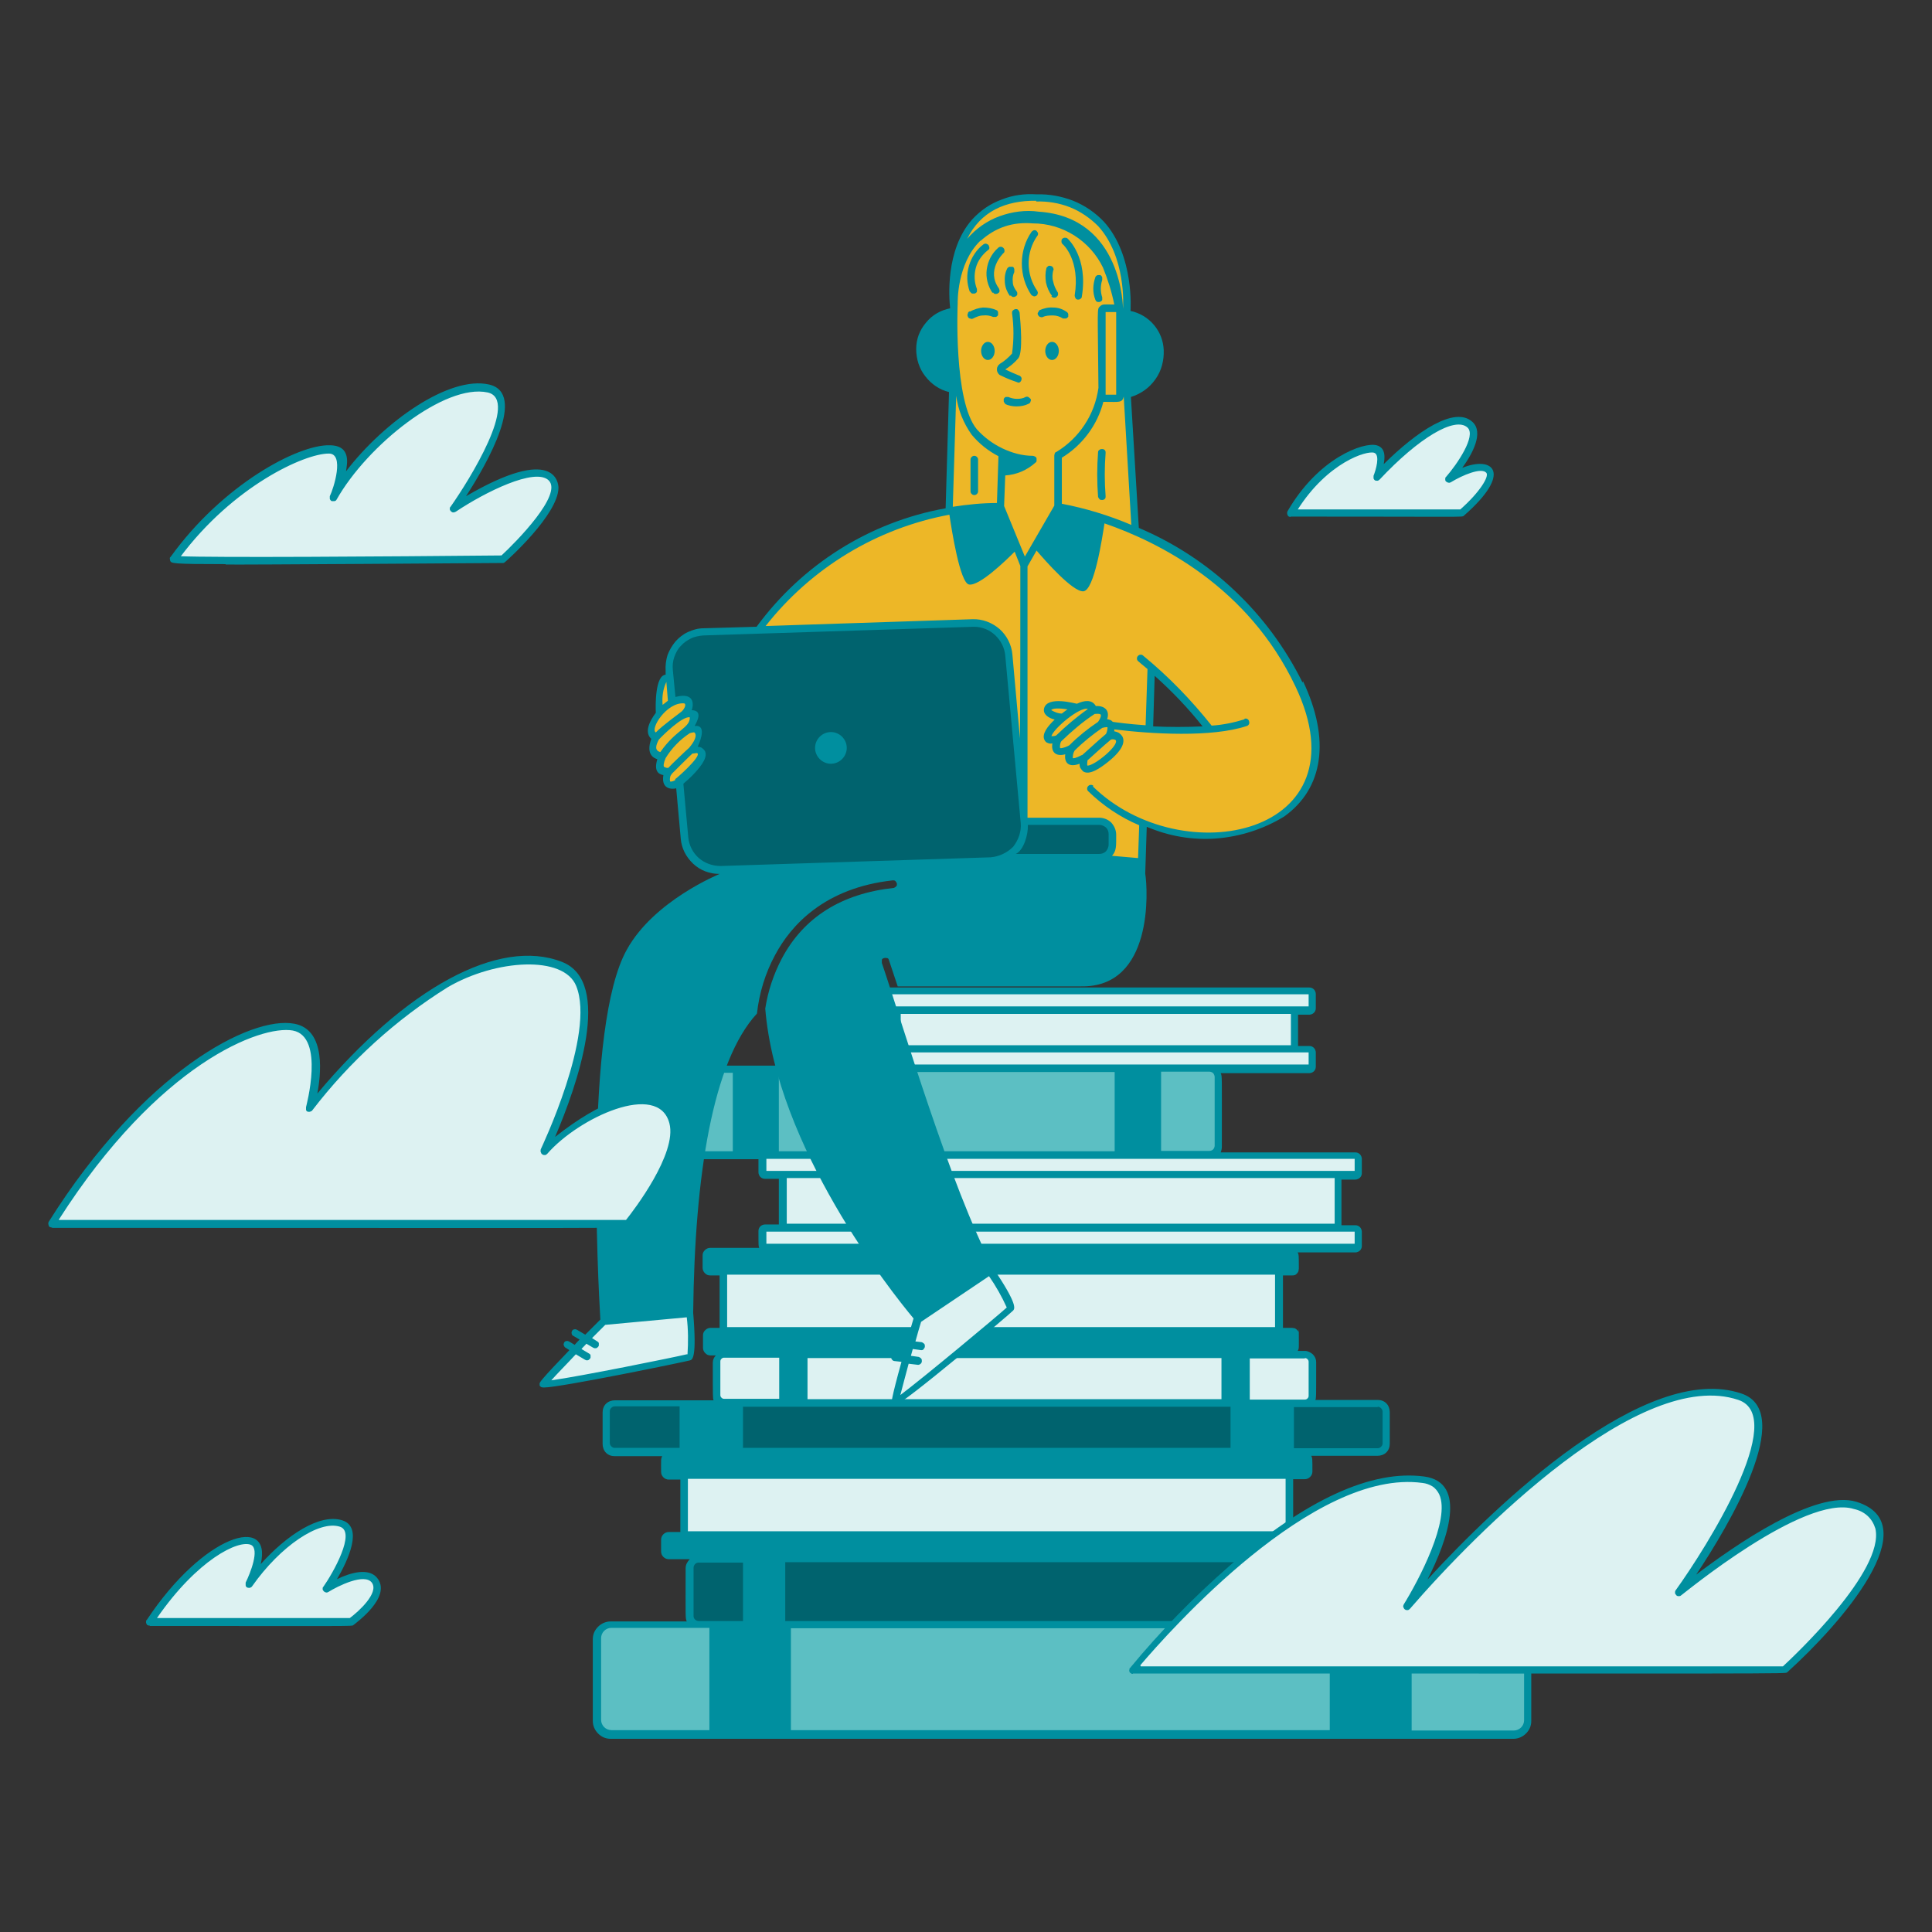 <svg xmlns="http://www.w3.org/2000/svg" id="Online-Learning-4--Streamline-Manchester.svg" viewBox="0 0 512 512"><rect x="0" y="0" width="512" height="512" fill="#333333" stroke="none"/><defs><style>      .cls-1 {        fill: #edb727;      }      .cls-1, .cls-2, .cls-3, .cls-4, .cls-5 {        stroke-width: 0px;      }      .cls-2 {        fill: #008f9f;      }      .cls-3 {        fill: #00636e;      }      .cls-4 {        fill: #ddf2f2;      }      .cls-5 {        fill: #5cbfc3;      }    </style></defs><g id="online-learning-4--education-online-learning"><g id="books"><path id="vector" class="cls-4" d="M345.7,358.9h-153.8c-1.1,0-2,.9-2,2v8.8c0,1.1.9,2,2,2h153.8c1.1,0,2-.9,2-2v-8.8c0-1.1-.9-2-2-2Z"></path><path id="vector_2" data-name="vector 2" class="cls-3" d="M365,371.8h-202c-1.3,0-2.3,1-2.3,2.3v8.2c0,1.3,1,2.3,2.3,2.3h202c1.3,0,2.3-1,2.3-2.3v-8.2c0-1.3-1-2.3-2.3-2.3Z"></path><path id="vector_3" data-name="vector 3" class="cls-3" d="M364.7,413h-179.4c-1.4,0-2.6,1.2-2.6,2.6v12.4c0,1.4,1.2,2.6,2.6,2.6h179.4c1.4,0,2.6-1.2,2.6-2.6v-12.4c0-1.4-1.2-2.6-2.6-2.6Z"></path><path id="vector_4" data-name="vector 4" class="cls-5" d="M401.1,430.5h-239c-2.1,0-3.8,1.7-3.8,3.8v21.3c0,2.1,1.7,3.8,3.8,3.8h239c2.1,0,3.8-1.7,3.8-3.8v-21.3c0-2.1-1.7-3.8-3.8-3.8Z"></path><path id="vector_5" data-name="vector 5" class="cls-5" d="M320.3,283.2h-137.9c-1.4,0-2.6,1.2-2.6,2.6v17.7c0,1.4,1.2,2.6,2.6,2.6h137.9c1.4,0,2.6-1.2,2.6-2.6v-17.7c0-1.4-1.2-2.6-2.6-2.6h0Z"></path><path id="vector_6" data-name="vector 6" class="cls-4" d="M347.1,267.7c0,0,.2,0,.3,0,0,0,.2,0,.2-.2,0,0,.1-.1.2-.2,0,0,0-.2,0-.3v-3.8c0-.2,0-.4-.2-.5s-.3-.2-.5-.2h-113.9c0,0-.2,0-.3,0,0,0-.2,0-.2.2,0,0-.1.1-.2.2,0,0,0,.2,0,.3v3.8c0,0,0,.2,0,.3,0,0,0,.2.2.2s.1.1.2.2c0,0,.2,0,.3,0h4.5v10.3h-4.5c0,0-.2,0-.3,0,0,0-.2,0-.2.2s-.1.1-.2.2c0,0,0,.2,0,.3v3.8c0,.2,0,.4.2.5.1.1.3.2.5.2h113.9c.2,0,.4,0,.5-.2s.2-.3.2-.5v-3.8c0,0,0-.2,0-.3,0,0,0-.2-.2-.2,0,0-.1-.1-.2-.2s-.2,0-.3,0h-4.1v-10.3h4.1Z"></path><path id="vector_7" data-name="vector 7" class="cls-4" d="M359.3,311.3c0,0,.2,0,.3,0,0,0,.2,0,.2-.2,0,0,.1-.1.2-.2s0-.2,0-.3v-3.8c0-.2,0-.4-.2-.5s-.3-.2-.5-.2h-156.5c-.2,0-.4,0-.5.2s-.2.3-.2.5v3.8c0,0,0,.2,0,.3,0,0,0,.2.2.2,0,0,.1.1.2.2,0,0,.2,0,.3,0h4.6v14.1h-4.6c-.2,0-.4,0-.5.2s-.2.3-.2.5v3.8c0,.2,0,.4.2.5s.3.2.5.2h156.5c.2,0,.4,0,.5-.2s.2-.3.2-.5v-3.8c0-.2,0-.4-.2-.5s-.3-.2-.5-.2h-4.9v-14.1h4.9s0,0,0,0Z"></path><path id="vector_8" data-name="vector 8" class="cls-4" d="M339,335.5h-147.5v18.2h147.5v-18.2h0Z"></path><path id="vector_9" data-name="vector 9" class="cls-4" d="M341.6,390.8h-160.3v16.5h160.3v-16.5h0Z"></path><path id="vector_10" data-name="vector 10" class="cls-2" d="M401.3,429.6h-33.3c.5-1,.3-.6.3-14.1s-.4-1.8-1-2.4c-.6-.6-1.5-1-2.4-1h-17.4c.4-.7.3-.9.3-4.2s-.2-1-.6-1.4-.9-.6-1.4-.6h-3.1v-13.9h3.1c.5,0,1-.2,1.4-.6s.6-.9.6-1.4c0-3.5,0-3.6-.3-4.2h17.6c.8,0,1.7-.3,2.3-.9s.9-1.4.9-2.3v-8.4c0-.8-.3-1.7-.9-2.3s-1.4-.9-2.3-.9h-16.5c.2-.7.2,0,.2-10,0-.8-.3-1.5-.9-2.1-.6-.5-1.3-.9-2.1-.9h-1.9c.4-.6.3-.9.3-4.3s0-.5-.1-.7c0-.2-.2-.4-.4-.6-.2-.2-.4-.3-.6-.4-.2,0-.5-.1-.7-.1h-2.4v-13.9h2.4c.3,0,.5,0,.7-.1.2,0,.4-.2.6-.4.2-.2.3-.4.4-.6,0-.2.1-.5.1-.7,0-3.6,0-3.7-.3-4.3h15.3c.4,0,.9-.2,1.2-.5s.5-.7.5-1.2v-3.8c0-.4-.2-.9-.5-1.2s-.7-.5-1.2-.5h-3.7v-12.1h3.7c.4,0,.9-.2,1.2-.5.3-.3.5-.7.5-1.2v-3.8c0-.4-.2-.9-.5-1.2s-.7-.5-1.2-.5h-35.7c.2-.5.3-1,.3-1.5,0-19.5.1-18.5-.3-19.5h23.5c.4,0,.9-.2,1.2-.5.3-.3.5-.7.5-1.2v-3.8c0-.4-.2-.9-.5-1.2-.3-.3-.7-.5-1.2-.5h-3v-8.3h3c.4,0,.9-.2,1.2-.5.3-.3.5-.7.5-1.2v-3.8c0-.4-.2-.9-.5-1.2s-.7-.5-1.2-.5h-113.9c-.4,0-.9.2-1.2.5-.3.3-.5.7-.5,1.2v3.8c0,.4.2.9.5,1.2.3.3.7.5,1.2.5h3.5v8.3h-3.5c-.4,0-.9.2-1.2.5-.3.3-.5.7-.5,1.2v3.5h-49.2c-.9,0-1.8.4-2.4,1-.6.6-1,1.5-1,2.4v18c0,.9.4,1.8,1,2.4.6.6,1.5,1,2.4,1h18.8v3.5c0,.4.2.9.5,1.2.3.3.7.5,1.2.5h3.7v12.1h-3.7c-.4,0-.9.2-1.2.5-.3.3-.5.7-.5,1.2,0,4.1,0,4,.2,4.5h-13c-.5,0-1,.2-1.4.6-.4.4-.6.8-.6,1.4v3.3c0,.5.2,1,.6,1.4.4.4.8.6,1.4.6h2.5v13.9h-2.4c-.5,0-1,.2-1.4.6-.4.4-.6.8-.6,1.4v3.3c0,.5.2,1,.6,1.4.4.4.8.6,1.4.6h1.4c-.5.5-.8,1.2-.8,1.9,0,9.7,0,9.3.2,10h-26.2c-.8,0-1.7.3-2.3.9-.6.6-.9,1.4-.9,2.3v8.4c0,.8.3,1.7.9,2.3.6.6,1.4.9,2.3.9h12.6c-.4.7-.3.9-.3,4.2,0,.5.2,1,.6,1.4.4.4.9.6,1.4.6h3.1v13.9h-3.1c-.5,0-1,.2-1.4.6s-.6.9-.6,1.4v3.2c0,.5.2,1,.6,1.4s.9.6,1.4.6h5.6c-.3.3-.6.7-.8,1.1-.2.4-.3.9-.3,1.3,0,13.6-.1,13.1.3,14.1h-20.2c-1.2,0-2.4.5-3.3,1.4-.9.9-1.4,2-1.4,3.3v21.7c0,1.2.5,2.4,1.4,3.3.9.9,2,1.4,3.3,1.4h239.3c1.2,0,2.4-.5,3.3-1.4.9-.9,1.4-2,1.4-3.3v-21.7c0-1.2-.5-2.4-1.4-3.3-.9-.9-2-1.3-3.3-1.3h0ZM194.2,305.1h-11.9c-.4,0-.8-.2-1-.4-.3-.3-.4-.7-.4-1v-18c0-.4.2-.8.4-1,.3-.3.7-.4,1-.4h11.9v21s0,0,0,0ZM180.1,383.7h-17.2c-.3,0-.6-.1-.9-.4-.2-.2-.4-.5-.4-.9v-8.4c0-.3.1-.6.4-.9.2-.2.5-.4.9-.4h17.2v10.9s0,0,0,0ZM365.1,372.8c.3,0,.6.1.9.4.2.2.4.5.4.9v8.4c0,.3-.1.6-.4.9-.2.2-.5.4-.9.4h-22.2v-10.9h22.2ZM345.8,359.9c.3,0,.5.1.7.3.2.2.3.4.3.7v9c0,.3-.1.5-.3.7-.2.2-.4.3-.7.3h-14.6v-10.9h14.6ZM233.5,266.7v-3.2h113.3v3.2h-113.3ZM238.7,268.7h103.4v8.3h-103.4v-8.3h0ZM233.5,278.9h113.3v3.2h-113.3v-3.2s0,0,0,0ZM321.9,285.6v18c0,.4-.2.8-.4,1-.3.3-.7.4-1,.4h-12.8v-21h12.8c.4,0,.8.2,1,.4s.4.7.4,1h0,0ZM206.4,284.1h89v21h-89v-21s0,0,0,0ZM203.1,310.3v-3.2h155.9v3.2h-155.9ZM353.7,312.2v12.1h-145.2v-12.1h145.2,0ZM203.1,326.4h155.9v3.2h-155.9v-3.2ZM192.7,337.8h145.2v13.9h-145.2v-13.9h0ZM326.1,372.8v10.9h-129.2v-10.9h129.2ZM214,370.8v-10.9h109.7v10.9h-109.7ZM190.9,360.8c0-.3.1-.5.3-.7.2-.2.4-.3.7-.3h14.6v10.9h-14.6c-.3,0-.5-.1-.7-.3-.2-.2-.3-.4-.3-.7v-9h0ZM182.3,405.8v-13.9h158.4v13.9h-158.4ZM188,458.5h-26c-.7,0-1.4-.3-1.9-.8-.5-.5-.8-1.2-.8-1.9v-21.7c0-.7.3-1.4.8-1.9.5-.5,1.2-.8,1.9-.8h26v27h0ZM196.9,429.6h-11.7c-.4,0-.8-.2-1-.4-.3-.3-.4-.6-.4-1v-12.7c0-.4.2-.8.4-1,.3-.3.6-.4,1-.4h11.7v15.6ZM208.1,414h125.8v15.6h-125.8v-15.6h0ZM352.4,458.5h-142.8v-27h142.8v27ZM366.3,428.1c0,.4-.2.8-.4,1s-.6.4-1,.4h-19.7v-15.6h19.7c.4,0,.8.2,1,.4s.4.6.4,1v12.6ZM403.9,455.9c0,.7-.3,1.4-.8,1.9s-1.2.8-1.9.8h-27.1v-27h27.1c.7,0,1.4.3,1.9.8.5.5.8,1.2.8,1.9v21.7Z"></path></g><g id="person"><path id="vector_11" data-name="vector 11" class="cls-4" d="M242.7,350.1l19.7-13.4s6,9,5.4,10-30,25.5-30.4,24.8,5.4-21.4,5.4-21.4h0Z"></path><path id="vector_12" data-name="vector 12" class="cls-4" d="M144.3,366.5l16.3-16.9,22.1-1.6s1.1,11.2,0,11.6c-1.1.4-37.1,7.9-38.4,6.9h0Z"></path><path id="vector_13" data-name="vector 13" class="cls-1" d="M344.7,181.1c-12.8-27.5-44-40.5-44-40.5,0,0-2.3-52.6-2.3-56.1s2.7-31-23.3-31.9c-27.6-.9-22.6,30.1-22.4,33.8.2,2.9-1.9,49.1-1.9,49.1-29.1,2.8-49.7,31.5-49.7,31.5,0,0-3.3,0-14.6.5s-9.6,12-9.6,12c-3.5.4-2.3,9-2.3,9-4.1,5.6-1.3,6.6-1.3,6.6-2.3,5.9,1.8,5.1,1.8,5.1-1.6,5.2,1.5,4.5,1.5,4.5-1.5,5.8,3.3,2.5,3.3,2.5,1.2,13.5,0,24.1,11.8,23.3,12.4-.8,110.6-1,110.6-1l.4-10.8c35.7,10.9,54.6-10.1,41.9-37.6h0ZM304.5,193.2l.6-15.9c5.1,2.8,14.7,15.9,14.7,15.9-5.1.7-10.3.7-15.3,0h0Z"></path><path id="vector_14" data-name="vector 14" class="cls-2" d="M273.4,78.3c-1.7-2.5-2.6-5.4-2.6-8.5,0-3,.9-6,2.6-8.4.2-.2.4-.3.6-.4.3,0,.5,0,.7.2.2.2.3.4.4.6,0,.3,0,.5-.2.7-1.5,2.1-2.3,4.7-2.3,7.3,0,2.6.8,5.2,2.3,7.3.1.2.2.5.1.7,0,.2-.2.5-.4.6-.2.1-.5.2-.7.1s-.5-.2-.6-.4h0Z"></path><path id="vector_15" data-name="vector 15" class="cls-2" d="M278.8,78.4c-.8-1-1.3-2.2-1.6-3.5-.2-1.3-.2-2.6.1-3.8,0-.2.3-.4.5-.6.2-.1.5-.1.7,0,.2,0,.5.2.6.5.1.2.2.5,0,.7-.2.9-.3,1.9,0,2.9.2,1,.6,1.9,1.1,2.7.2.2.2.5.2.7,0,.3-.2.5-.4.7-.2.2-.5.2-.7.2-.3,0-.5-.2-.7-.4Z"></path><path id="vector_16" data-name="vector 16" class="cls-2" d="M284.8,78.3c1.5-9.3-3-13.5-3.2-13.6-.2-.2-.3-.4-.3-.7,0-.3,0-.5.2-.7s.4-.3.7-.3c.3,0,.5,0,.7.2.2.2,5.5,5,3.8,15.4,0,.3-.2.5-.4.6-.2.2-.5.2-.7.2s-.5-.2-.6-.4-.2-.5-.2-.7h0Z"></path><path id="vector_17" data-name="vector 17" class="cls-2" d="M263,77.6c-1.2-1.8-1.8-4-1.5-6.2.3-2.2,1.3-4.2,3-5.7.2-.2.4-.3.7-.3.3,0,.5.1.7.3.2.2.3.4.3.7,0,.3,0,.5-.3.7-.2.2-4.6,4.6-1.2,9.3.1.2.2.5.2.7,0,.3-.2.5-.4.6-.2.2-.5.2-.7.2-.3,0-.5-.2-.6-.4h0Z"></path><path id="vector_18" data-name="vector 18" class="cls-2" d="M267.6,78.4c-.7-1-1.2-2.2-1.3-3.5-.1-1.3,0-2.5.6-3.7.1-.2.3-.4.6-.5.3,0,.5,0,.8,0s.4.3.5.6c0,.2,0,.5,0,.8-.4.8-.5,1.7-.4,2.6,0,.9.4,1.7,1,2.5.2.2.2.5.2.7,0,.3-.2.5-.4.6-.2.2-.5.2-.7.2s-.5-.2-.6-.4Z"></path><path id="vector_19" data-name="vector 19" class="cls-2" d="M257,77.3c-.8-2.2-.9-4.6-.2-6.9s2-4.3,3.9-5.7c.2-.1.5-.2.7-.1s.5.2.6.4c.1.2.2.5.2.7,0,.3-.2.5-.4.6-1.5,1.2-2.7,2.8-3.2,4.7-.5,1.9-.4,3.8.3,5.6,0,.2,0,.5,0,.7-.1.2-.3.4-.6.5-.2,0-.5,0-.7,0-.2-.1-.4-.3-.5-.5h0Z"></path><path id="vector_20" data-name="vector 20" class="cls-2" d="M269.6,101.3c-1.5-.5-3-1.1-4.4-1.8-.3-.1-.5-.3-.7-.6-.2-.3-.3-.6-.3-.9,0-.3,0-.6.2-.9.1-.3.4-.5.6-.7,1.2-.7,2.3-1.7,3.2-2.7.5-3.6.5-7.2,0-10.7,0-.3,0-.5.2-.7.2-.2.4-.3.7-.4.3,0,.5,0,.7.2.2.2.3.4.4.7.3,3.1.9,10.4-.3,12.1-1,1.2-2.2,2.2-3.5,3,1.2.6,2.4,1.1,3.6,1.6.2,0,.4.2.6.4.1.2.2.4.1.7,0,.2-.2.5-.3.6-.2.2-.4.2-.6.2h0Z"></path><path id="vector_21" data-name="vector 21" class="cls-2" d="M281.7,84.4c-.8-.5-1.7-.8-2.6-.8-.9,0-1.9,0-2.7.4-.2.1-.5.1-.7,0-.2,0-.4-.2-.6-.5-.1-.2-.2-.5,0-.7s.2-.5.4-.6c1.1-.5,2.4-.8,3.6-.7,1.3,0,2.5.4,3.5,1.1.2.1.4.3.5.6,0,.2,0,.5,0,.7-.1.2-.3.4-.6.5-.2,0-.5,0-.7,0h0Z"></path><path id="vector_22" data-name="vector 22" class="cls-2" d="M257,82.6c1.1-.6,2.3-1,3.5-1.1,1.3,0,2.5.2,3.6.7.2.1.4.3.4.6,0,.2,0,.5,0,.7-.1.2-.3.4-.6.5-.2,0-.5,0-.7,0-.9-.4-1.8-.5-2.7-.4-.9,0-1.8.4-2.6.8-.2.1-.5.2-.8,0-.3,0-.5-.2-.6-.5-.1-.2-.2-.5,0-.8,0-.3.2-.5.5-.6Z"></path><path id="vector_23" data-name="vector 23" class="cls-2" d="M266.5,107c-.2-.1-.4-.3-.5-.6,0-.2,0-.5,0-.7.1-.2.3-.4.5-.5.2,0,.5,0,.7,0,.7.3,1.5.5,2.3.5.8,0,1.6-.1,2.3-.5.2-.1.5-.1.7,0s.4.3.6.5.1.5,0,.7c0,.2-.2.5-.5.6-1,.5-2.1.7-3.2.7-1.1,0-2.2-.2-3.2-.7Z"></path><path id="vector_24" data-name="vector 24" class="cls-2" d="M291,131.7c-.3-4-.3-7.9,0-11.9,0-.3.2-.5.4-.6.2-.2.5-.2.7-.2.3,0,.5.1.7.3.2.2.2.5.2.7-.3,3.8-.3,7.7,0,11.5,0,.3,0,.5-.2.7-.2.2-.4.3-.7.3s-.5,0-.7-.2-.3-.4-.4-.6h0Z"></path><path id="vector_25" data-name="vector 25" class="cls-2" d="M257.2,130.2v-8.4c0-.3.1-.5.3-.7.2-.2.4-.3.7-.3s.5.1.7.3c.2.2.3.4.3.7v8.4c0,.3-.1.5-.3.7-.2.2-.4.3-.7.3s-.5-.1-.7-.3-.3-.4-.3-.7Z"></path><path id="vector_26" data-name="vector 26" class="cls-2" d="M261.8,95.4c1,0,1.8-1.1,1.8-2.4s-.8-2.4-1.8-2.4-1.8,1.1-1.8,2.4.8,2.4,1.8,2.4Z"></path><path id="vector_27" data-name="vector 27" class="cls-2" d="M278.8,95.4c1,0,1.8-1.1,1.8-2.4s-.8-2.4-1.8-2.4-1.8,1.1-1.8,2.4.8,2.4,1.8,2.4Z"></path><path id="vector_28" data-name="vector 28" class="cls-2" d="M329.9,190.6c-2.9.9-5.8,1.5-8.8,1.7-5.4-6.8-11.4-13-18.1-18.5-.2-.2-.4-.3-.7-.3s-.5.1-.7.3c-.2.2-.3.4-.3.7,0,.3.1.5.3.7,0,0,1.5,1.3,2.5,2.1l-.5,14.9c-4.6-.3-8-.8-8.7-.9-.2-.2-.4-.4-.7-.5-.3-.1-.6-.2-.8-.2.7-2-.3-3.6-3-3.5-1-1.8-3.1-1.5-5-.6-.3,0-7.8-2.2-8.7,1.2-.4,1.6,1.2,2.6,2.8,3-1.8,1.7-3.5,3.8-2.7,5.4.2.4.5.7.9.8.4.2.8.2,1.2.1-.4,2.2.8,3.6,3.4,2.9-.3,2.2.9,3.6,3.8,2.5,0,.4,0,.7.2,1.1.2.3.4.6.7.9,1.7,1.2,4.6-.9,6.4-2.3,4.6-3.6,4.7-5.8,4-7-.2-.3-.5-.6-.9-.9-.4-.2-.7-.3-1.2-.4,0-.2,0-.3,0-.5,9.7,1.2,25.8,2.2,35.1-.9.2,0,.5-.3.6-.5.1-.2.1-.5,0-.8,0-.2-.3-.5-.5-.6-.2-.1-.5-.1-.8,0h0ZM278.6,188.2c.2-.5,2-.6,4.3-.2-.5.3-1.1.8-1.5,1.1-1,0-1.9-.4-2.8-.9h0ZM278.6,195.2c.4-2,7.7-8.1,9.7-7.3-3,2.1-5.8,4.5-8.4,7-.4.2-.9.2-1.4.2h0ZM281,198.2s0,0-.1,0c0-.6,0-1.3.4-1.8,2.7-2.6,5.6-5.1,8.8-7.2,1.1-.1,1.5,0,1.6.2.2.3-.2,1.2-.7,1.9-2.7,1.8-5.3,3.9-7.6,6.2-.7.4-1.5.7-2.3.8h0s0,0,0,0ZM286.7,200.1c-1.7.9-2.3.9-2.4.8,0-.7.1-1.4.5-2,2.2-2.2,4.7-4.2,7.3-6,.4-.1.8-.2,1.2-.2,0,0,.2,0,.2,0,0,.6-.1,1.2-.4,1.8-1.7,1.4-5.6,5-6.3,5.6h0s0,0,0,0ZM295.7,196.2c.8,1.4-5.6,6.7-7.5,6.7-.2-.2,0-1.1,0-1.4.9-.8,4.6-4.2,6.2-5.5.6-.2,1.2,0,1.3.2h0ZM305.6,192.4l.4-13.3c4.6,4.1,8.9,8.6,12.7,13.4-4.4.2-8.8.2-13.1,0h0Z"></path><path id="vector_29" data-name="vector 29" class="cls-2" d="M290.3,79.5c-.8-2-.7-4.1,0-6.1.1-.2.3-.4.6-.5.2,0,.5,0,.7,0,.2.1.4.3.5.6,0,.2,0,.5,0,.7-.5,1.5-.5,3.1,0,4.6,0,.2,0,.5,0,.7-.1.2-.3.4-.6.5s-.5,0-.7,0-.4-.3-.5-.5h0Z"></path><path id="vector_30" data-name="vector 30" class="cls-3" d="M186.6,167.4s68.8-2.2,71.3-2.3c2.5,0,4.9,1.1,6.7,2.9,1.8,1.8,2.8,4.2,2.9,6.7.9,7.9,3.6,41,3.7,43,0,0,19.2-.2,21.2,0s4.3,8.4-.9,9.2-24.9.3-24.9.3c0,0-74.3,3-76.5,3.1s-8-1.2-9-9.3c-1-8-1.2-14-1.2-14,0,0,6.7-5.1,6.2-8.2-.2-1.2-2-.2-2-.2,0,0,3.1-6.6-1.4-5.7,0,0,3.1-5.2-1.2-4.1,0,0,3.1-5.4-2.9-3.1,0,0-1-7.7-1.2-9.5,0-2.4,1.1-4.6,2.8-6.3,1.7-1.7,4-2.6,6.4-2.7h0Z"></path><path id="vector_31" data-name="vector 31" class="cls-2" d="M220.2,202.4c2.3,0,4.2-1.9,4.2-4.2s-1.9-4.2-4.2-4.2-4.2,1.9-4.2,4.2,1.9,4.2,4.2,4.2Z"></path><path id="vector_32" data-name="vector 32" class="cls-2" d="M345.2,180.9c-9.1-18.4-24.5-33-43.4-41l-2.1-34.7c2.6-.8,4.9-2.4,6.5-4.7,1.6-2.2,2.3-5,2.2-7.7-.1-2.5-1-4.8-2.6-6.7-1.6-1.9-3.8-3.2-6.2-3.7,0,0,1.1-14.7-7.1-23.7-2.3-2.4-5.1-4.3-8.1-5.5-3.1-1.2-6.4-1.8-9.7-1.7-3.2-.2-6.3.2-9.3,1.4-3,1.1-5.6,2.9-7.8,5.3-7.1,8.1-6.1,20.7-5.8,23.5-2.5.5-4.8,1.8-6.4,3.8-1.7,2-2.6,4.4-2.6,7,0,2.6.8,5.2,2.4,7.2,1.6,2.1,3.8,3.6,6.3,4.2l-.9,30.8c-20.1,3.6-38,14.9-50.1,31.4l-14.1.4c-1.4,0-2.8.4-4.1,1-1.3.6-2.4,1.5-3.3,2.5-.9,1.1-1.6,2.3-2.1,3.6-.4,1.3-.6,2.8-.5,4.2v1c-2.8.2-2.7,8.2-2.6,10.1-3.6,4.8-1.6,6.5-1.2,6.9-1.6,4.4,1,5.2,1.6,5.4-1.2,3.8,1.1,4.1,1.6,4.2-.7,4.2,2.9,3.7,3.4,3.5l1.2,13.3c.2,2.6,1.4,4.9,3.3,6.7s4.4,2.7,7,2.7c.1,0-17.4,7-24.6,20.1-11.3,20.2-7.6,87.5-7,98-1.5,1.5-2.8,2.8-4,4l-2.2-1.3c-.2-.1-.5-.2-.7-.1-.3,0-.5.2-.6.4-.1.2-.2.5-.1.7,0,.3.2.5.4.6l1.7,1c-.5.5-.9.9-1.3,1.4l-1.5-.9c-.2-.1-.5-.2-.7-.1-.3,0-.5.2-.6.4-.1.2-.2.5-.1.7s.2.5.4.6l1.1.7c-7.7,8-7.8,8.5-7.9,8.8,0,.2,0,.4,0,.5,0,.2.2.3.3.4.1.1.3.2.9.2,4.3,0,37.8-6.9,38.7-7.2.6-.2,1.8-.7.8-12.6.4-36.6,5.2-66.6,16.9-79.3.6-5.4,2.2-10.7,4.8-15.5,4.2-7.9,13.1-17.8,31.2-19.8.3,0,.5,0,.7.2.2.2.3.4.4.7,0,.3,0,.5-.2.7-.2.2-.4.3-.6.4-13.9,1.5-23.9,7.8-29.7,18.7-2.2,4.2-3.7,8.7-4.4,13.3,3,36.6,33.1,74.7,39.3,82.1l-1.7,5.8-2.4-.3c-.3,0-.5,0-.7.2-.2.2-.3.4-.4.6,0,.3,0,.5.2.7s.4.3.6.4l2.1.3c-.2.6-.4,1.2-.5,1.8l-2-.3c-.1,0-.3,0-.4,0-.1,0-.2,0-.3.2s-.2.2-.3.3c0,.1-.1.2-.1.4,0,.1,0,.3,0,.4,0,.1,0,.2.2.4,0,.1.2.2.3.3.1,0,.2.1.4.1l1.8.2c-2.8,10.1-2.6,10.6-2.6,10.9,0,.1,0,.2.1.3,0,0,.1.2.2.2s.2.1.3.1c.1,0,.2,0,.3,0,1.8,0,30.6-24.3,31.3-25.1.4-.5,1.3-1.5-5.2-11.1-11.5-21.8-24.2-65.2-29.6-81,0-.2,0-.5,0-.8s.3-.4.6-.5.5,0,.8,0,.4.3.5.6l2.3,6.9h48.5c19.3.4,17.8-25.6,17.1-29.9l.4-12.4c5.8,2.5,12.2,3.6,18.5,3.1,6.3-.5,12.5-2.5,17.9-5.8,10.5-7.5,12.3-20.5,5-35.9h0ZM182,358.9c-3.3.8-28.5,5.9-35.9,6.9,1.4-1.6,3.9-4.1,6.5-6.9,2.7,1.6,2.6,1.6,2.9,1.6s.4,0,.6-.2c.2-.1.3-.3.4-.5,0-.2,0-.4,0-.6,0-.2-.2-.4-.4-.5l-2-1.2c.4-.5.9-.9,1.3-1.4,2,1.2,2,1.2,2.3,1.2s.4,0,.6-.2c.2-.1.3-.3.4-.5,0-.2,0-.4,0-.6,0-.2-.2-.4-.4-.5l-1.4-.9c1.2-1.2,2.4-2.4,3.5-3.5l21.6-2c.4,3.3.4,6.5.2,9.8ZM243.8,350.5l18.3-12.3c1.8,2.6,3.4,5.4,4.7,8.3-2.5,2.3-22.2,18.7-28.2,23.2.5-1.9,1.3-5,2.2-8.3,0,0,2.5.3,2.5.3.2,0,.5-.1.7-.3.2-.2.3-.4.3-.7,0-.2,0-.5-.2-.7-.2-.2-.4-.3-.6-.4l-2.1-.3.5-1.8s2.1.3,2.2.3c.3,0,.5,0,.7-.3s.3-.4.3-.7c0-.3,0-.5-.2-.7-.2-.2-.4-.3-.6-.4l-1.7-.2c.5-1.8,1-3.6,1.5-5.2h0s0,0,0,0ZM299.8,139.1c-5.9-2.5-12.1-4.4-18.4-5.6v-12.2c5.4-3.3,9.4-8.6,11-14.8.2,0,.4,0,.6,0,3.6,0,4.4.3,4.8-1.4l2,33.9ZM293,82.7h2.8v21.9h-2.8v-21.9ZM274.6,53.4c3-.1,6.1.4,8.9,1.5,2.8,1.1,5.4,2.9,7.5,5,7.4,8.1,6.7,21.1,6.6,21.9,0,0,0-24.2-22.3-25.7-3.5-.5-7.1,0-10.4,1.2s-6.3,3.3-8.6,6c3.6-7.3,10.2-10.2,18.3-10.1h0,0ZM259.9,63.8c1.9-1.7,4-3,6.4-3.8,2.4-.8,4.9-1,7.4-.8,3.9,0,7.7,1.1,11,3.2,3.3,2.1,5.9,5,7.6,8.5,1.3,3.2,2.3,6.4,3,9.8-2.7,0-3.1-.2-3.8.5-.8.8-.6-.3-.4,21.6-.5,3.5-1.7,6.8-3.7,9.8-1.9,2.9-4.5,5.4-7.5,7.2-.2,0-.3.2-.4.4,0,.2-.1.3-.1.5v13.3l-7.8,13.5-5.5-13.4.3-8.1c3-.2,5.8-1.4,8-3.4.2-.1.3-.3.3-.5s0-.4,0-.6c0-.2-.2-.4-.4-.5-.2-.1-.4-.2-.6-.2-2.8,0-5.6-.8-8.1-2-2.5-1.2-4.8-2.9-6.7-5-6.3-7.5-5.1-33.4-5.1-33.4,0-.1-.3-10.5,6-16.6h0ZM253.4,104.9c.5,3.7,1.9,7.2,4.1,10.3,2,2.4,4.4,4.3,7.1,5.7l-.4,12.4c-3.9,0-7.8.4-11.7,1l.9-29.4h0ZM251.6,136.4c.6,4,2.8,18.1,5.2,18.5,2.7.5,9.8-6.4,12.1-8.7l1.5,3.8c0,15.5,0,32.6-.1,45.7l-2-22.2c-.2-2.6-1.5-5.1-3.4-6.8-2-1.7-4.5-2.7-7.2-2.6l-54.8,1.8c12.1-15.4,29.4-25.9,48.7-29.5h0ZM176.6,180.8l.4,4.9c-.4.3-1.4,1.1-1.4,1.1-.2-2.1.1-4.2,1-6.1h0ZM181.2,186.4c.1,0,.2,0,.3.1,0,0,.1.2.1.3,0,.3-.1.9-.9,1.7-.3.3-5.2,3.8-6.9,5.6-1.6-.9,2.9-8.1,7.5-7.7h0s0,0,0,0ZM175,199.3c-1.6-.4-1.2-1.8-.4-3.3,1.1-1.2,6.3-6.3,8.2-5.9.1,2.8-3.7,3.3-7.8,9.2ZM176,203.3c-.2-.3-.2-1,.4-2.4,1.6-2.6,3.8-4.9,6.4-6.6,0,0,1-.3,1.2-.2,0,0,1.4.8-1.4,4.1-.4.3-5,4.7-5.5,5.3-.3,0-.8,0-1-.3h0ZM179,206.7c-1,.6-1.4.4-1.4.4-.1-.4-.1-.7,0-1.1,0-.4.3-.7.5-1,.4-.4,4.9-4.9,5.4-5.3.7,0,1.2-.3,1.4,0,.6,1.1-5.5,6.5-6,6.8h0ZM262.4,227.2l-71.4,2.3c-2.1,0-4.2-.7-5.8-2.1-1.6-1.4-2.6-3.4-2.8-5.5l-1.3-14.2c.8-.7,1.6-1.4,2.4-2.2,3-3.1,4-5.1,3.3-6.5-.2-.3-.5-.6-.8-.8-.3-.2-.7-.3-1.1-.3,1-2.2,2.2-5.9-.8-5.5.6-1.2,2.3-4.1-.8-4.2.3-.6,1.4-5-4.3-3.5-.2-2.2-.7-7.2-.7-7.2-.1-1.1,0-2.3.4-3.4.4-1.1.9-2.1,1.7-2.9.8-.9,1.7-1.5,2.7-2,1-.5,2.2-.7,3.3-.8l71.7-2.3c2.1,0,4.1.8,5.6,2.2s2.5,3.3,2.7,5.4l4.1,44.4c.2,2.3-.6,4.5-2,6.3-1.6,1.6-3.7,2.6-6,2.8h0ZM293.8,223.8c0,.7-.3,1.3-.7,1.8-.5.5-1.1.7-1.8.7h-22.1c2.1-1,3.3-5.1,3.2-7.7h18.9c.7,0,1.3.3,1.8.7.5.5.7,1.1.7,1.8v2.7ZM289.8,208.3c-.2-.2-.4-.3-.7-.3-.3,0-.5.1-.7.3s-.3.4-.3.7c0,.3.1.5.3.7,3.9,3.8,8.5,6.9,13.5,9l-.3,8.7-6.9-.6c1.2-1.4,1.1-2.5,1.1-5.6,0-1.2-.5-2.3-1.3-3.2-.8-.8-2-1.3-3.2-1.3h-19c0-7.5,0-45.6,0-66.6l2.4-4.2c2.3,2.7,9.6,11,12.4,10.8,2.9-.2,5-14.1,5.6-18,14.5,5,38.1,16.8,50.6,43.2,18.9,39.6-30.1,49.6-53.7,26.5h0Z"></path><path id="vector_33" data-name="vector 33" class="cls-1" d="M282.7,103.8c1.5-.2,2.6-1.2,2.5-2.2-.1-1-1.4-1.7-2.9-1.6-1.5.2-2.6,1.2-2.5,2.2.1,1,1.4,1.7,2.9,1.6Z"></path><path id="vector_34" data-name="vector 34" class="cls-1" d="M261.2,102.5c.1-1-1-2-2.5-2.2-1.5-.2-2.8.6-2.9,1.6s1,2,2.5,2.2c1.5.2,2.8-.6,2.9-1.6h0Z"></path></g><g id="clouds"><g id="group"><path id="vector_35" data-name="vector 35" class="cls-4" d="M300.2,442.6h172.7s40.7-36.8,18.8-43.6c-13.7-4.3-46.7,23.1-46.7,23.1,0,0,33.2-46.1,16.1-51.9-24.1-8.2-64,27.7-88.2,55.7,0,0,19.8-31.5,4.3-33.7-32.9-4.6-77.1,50.3-77.1,50.3Z"></path><path id="vector_36" data-name="vector 36" class="cls-2" d="M300.2,443.6c-.2,0-.4,0-.5-.2-.2,0-.3-.2-.4-.4,0-.2-.1-.4,0-.5,0-.2,0-.4.2-.5,8-9.7,16.8-18.7,26.3-27,20.3-17.6,37.7-25.6,51.7-23.7,11.5,1.6,6.1,16.9.8,27.3,18.1-19.8,57.9-57.9,83.2-49.3,14.6,4.9-3.4,35.1-12,48,9.9-7.5,31.6-22.7,42.5-19.3,18.9,5.9-4,32.2-18.4,45.2-.4.4,0,.3-173.4.3h0ZM302.3,441.6h170.2c2.9-2.7,27-25.3,24.5-36.5-.4-1.3-1.1-2.5-2.1-3.4-1-.9-2.2-1.5-3.6-1.8-13.1-4.1-45.4,22.7-45.8,22.9-.2.2-.4.2-.7.2-.2,0-.5-.1-.6-.3-.2-.2-.3-.4-.3-.6s0-.5.2-.7c8.2-11.4,29.9-45.9,16.6-50.4-25.9-8.8-69.2,34.7-87.1,55.4-.2.2-.4.3-.6.3-.2,0-.5,0-.7-.2-.2-.1-.3-.4-.4-.6s0-.5.1-.7c3.9-6.3,12.5-22.5,9.4-29.2-.4-.8-1-1.6-1.8-2.1-.8-.5-1.7-.8-2.6-.9-28.9-4-67.2,39.4-74.8,48.3h0,0Z"></path></g><g id="group_2" data-name="group 2"><path id="vector_37" data-name="vector 37" class="cls-4" d="M45.9,148.1c-.7,1,87.3,0,87.3,0,0,0,18.2-16.3,12.8-21.6-5.5-5.3-25.9,8.1-25.9,8.1,0,0,20.9-29.4,9.2-31.9s-32.4,13.6-41.1,28.9c0,0,6.4-12.2-1.1-12.8s-27.3,9.7-41.3,29.2Z"></path><path id="vector_38" data-name="vector 38" class="cls-2" d="M59.8,149.5c-14.3,0-14.4-.2-14.7-.9,0-.2-.1-.4-.1-.5,0-.2,0-.4.2-.5,13.8-19.2,33.8-29.8,42.1-29.6,6,0,4.6,5.2,4.4,6.9,10.1-13.2,27.4-25.4,37.9-23,10.1,2.3-.4,20.8-6.1,29.6,23.5-13.7,24.5-3.6,24.5-2.2-.1,7.1-13.5,19.1-14.1,19.6-.2.2-.4.3-.6.3-.2,0-71,.5-73.5.4h0ZM47.7,147.4c8.8.4,54.2.1,85.2-.2,4-3.7,16.3-16.2,12.5-19.9-3.6-3.5-17,3.2-24.6,8.3-.2.1-.4.2-.7.2-.2,0-.4-.1-.6-.3-.2-.2-.3-.4-.3-.6s0-.5.2-.6c5-7.1,18.3-28.5,9.8-30.3-11.3-2.4-31.8,13.9-40,28.4-.1.2-.3.4-.6.4-.2,0-.5,0-.7,0-.2-.1-.4-.3-.5-.6,0-.2,0-.5,0-.7,1-2,4-11.4-.3-11.3-6.4,0-25.3,8.6-39.4,27.5h0Z"></path></g><g id="group_3" data-name="group 3"><path id="vector_39" data-name="vector 39" class="cls-4" d="M342.1,136h45.3s9.7-8.5,7.3-11.3c-2.4-2.8-10.6,2.3-10.6,2.3,0,0,9.6-10.9,5.6-14.5-4-3.6-13.9,2.4-24.7,13.8,0,0,2.4-6.4-.4-7.4-2.8-1-14.5,3.2-22.5,17.1h0Z"></path><path id="vector_40" data-name="vector 40" class="cls-2" d="M342.1,137c-.2,0-.3,0-.5-.1-.1,0-.3-.2-.4-.4,0-.1-.1-.3-.1-.5s0-.3.1-.5c8.2-14.2,20.2-18.4,23.6-17.5,2.7.7,2.1,3.8,1.9,5,8.7-8.6,18.8-15.5,23.5-11.2,3.1,2.8,0,8.5-2.7,12.2,8-3.3,13.7,1.1.4,12.7-.4.4,0,.2-46,.2ZM343.8,135h43.2c5.1-4.5,7.7-8.7,6.9-9.7-1.3-1.5-6.3.6-9.4,2.5-.2.1-.4.2-.7.1-.2,0-.4-.2-.6-.3-.2-.2-.2-.4-.2-.6,0-.2,0-.5.2-.6,2.9-3.3,8.1-10.9,5.7-13.1-3.3-3-12.9,2.7-23.3,13.8-.2.2-.4.3-.6.3-.2,0-.5,0-.6-.1-.2-.1-.3-.3-.4-.5,0-.2,0-.4,0-.7.6-1.5,1.8-5.5.2-6.1-1.9-.7-12.4,2.5-20.4,15.2h0Z"></path></g><g id="group_4" data-name="group 4"><path id="vector_41" data-name="vector 41" class="cls-4" d="M13.8,324.3h152.5s20.7-25.5,8.2-31.4c-12.5-5.8-30.3,12.2-30.3,12.2,0,0,20.7-43,4.3-49.4-16.5-6.4-42,7.4-66.4,38,0,0,6.1-19.4-4.3-21.5s-38.5,11.4-64,52.1Z"></path><path id="vector_42" data-name="vector 42" class="cls-2" d="M13.8,325.3c-.2,0-.3,0-.5-.1-.2,0-.3-.2-.4-.4,0-.2-.1-.3-.1-.5,0-.2,0-.3.1-.5,25-39.8,53.6-54.7,65.1-52.5,8.7,1.6,6.9,14.2,6.1,18.5,23.5-28,48.1-41.4,64.8-34.9,13.7,5.3,4,32.9-1.8,46.4,25.5-20.1,31.6-6.3,32.2-3.9,2.2,9.7-11.6,26.9-12.2,27.6-.5.6,0,.4-153.3.4h0ZM15.6,323.3h150.3c2-2.5,13.6-17.6,11.5-25.6-2.9-11.3-24.1-1.5-32.4,8.1-.2.2-.4.3-.6.3s-.5,0-.7-.2c-.2-.1-.3-.3-.4-.6s0-.5,0-.7c.1-.3,14.6-30.5,9.4-43.3-3.3-8.2-21.3-7.1-34,.3-13.8,8.6-26,19.7-35.9,32.6-.1.2-.3.3-.6.4s-.5,0-.7,0c-.2-.1-.4-.3-.4-.5,0-.2,0-.4,0-.7,0-.1,5.1-18.7-3.5-20.3-8.4-1.5-35.5,8.6-62,50.1,0,0,0,0,0,0Z"></path></g><g id="group_5" data-name="group 5"><path id="vector_43" data-name="vector 43" class="cls-4" d="M39.7,429.8h53.3s9.2-6.6,6.4-10.8-12.9,2.1-12.9,2.1c0,0,10.5-15.2,3.9-17.4s-17.4,6.2-24.4,16.1c0,0,5-9.6.9-11.3-4.1-1.8-16.1,4.6-27.1,21.2Z"></path><path id="vector_44" data-name="vector 44" class="cls-2" d="M39.7,430.8c-.2,0-.4,0-.5-.1-.2,0-.3-.2-.4-.4s-.1-.3-.1-.5,0-.4.2-.5c15.1-22.8,33.3-28.1,30.2-14.8,6.8-7.6,15.6-13.5,21.6-11.6,5.6,1.8,1.6,10.5-1.4,15.6,3.5-1.7,8.7-3.3,10.9,0,3.3,4.9-5.6,11.4-6.6,12.2-.4.3,0,.2-53.9.2h0ZM41.6,428.8h51.1c2.3-1.7,7.7-6.6,5.9-9.3-1.9-2.8-9.2.9-11.6,2.4-.2.1-.4.2-.6.1-.2,0-.4-.1-.6-.3-.2-.2-.3-.4-.3-.6,0-.2,0-.5.2-.6,2.6-3.7,8.7-14.5,4.4-15.9-5.5-1.8-15.8,5.1-23.3,15.8-.1.2-.4.3-.6.4-.2,0-.5,0-.7-.1-.2-.1-.4-.3-.4-.6,0-.2,0-.5,0-.7,1.2-2.4,3.8-8.9,1.4-10-3.3-1.4-14.2,3.9-24.9,19.4,0,0,0,0,0,0Z"></path></g></g></g></svg>